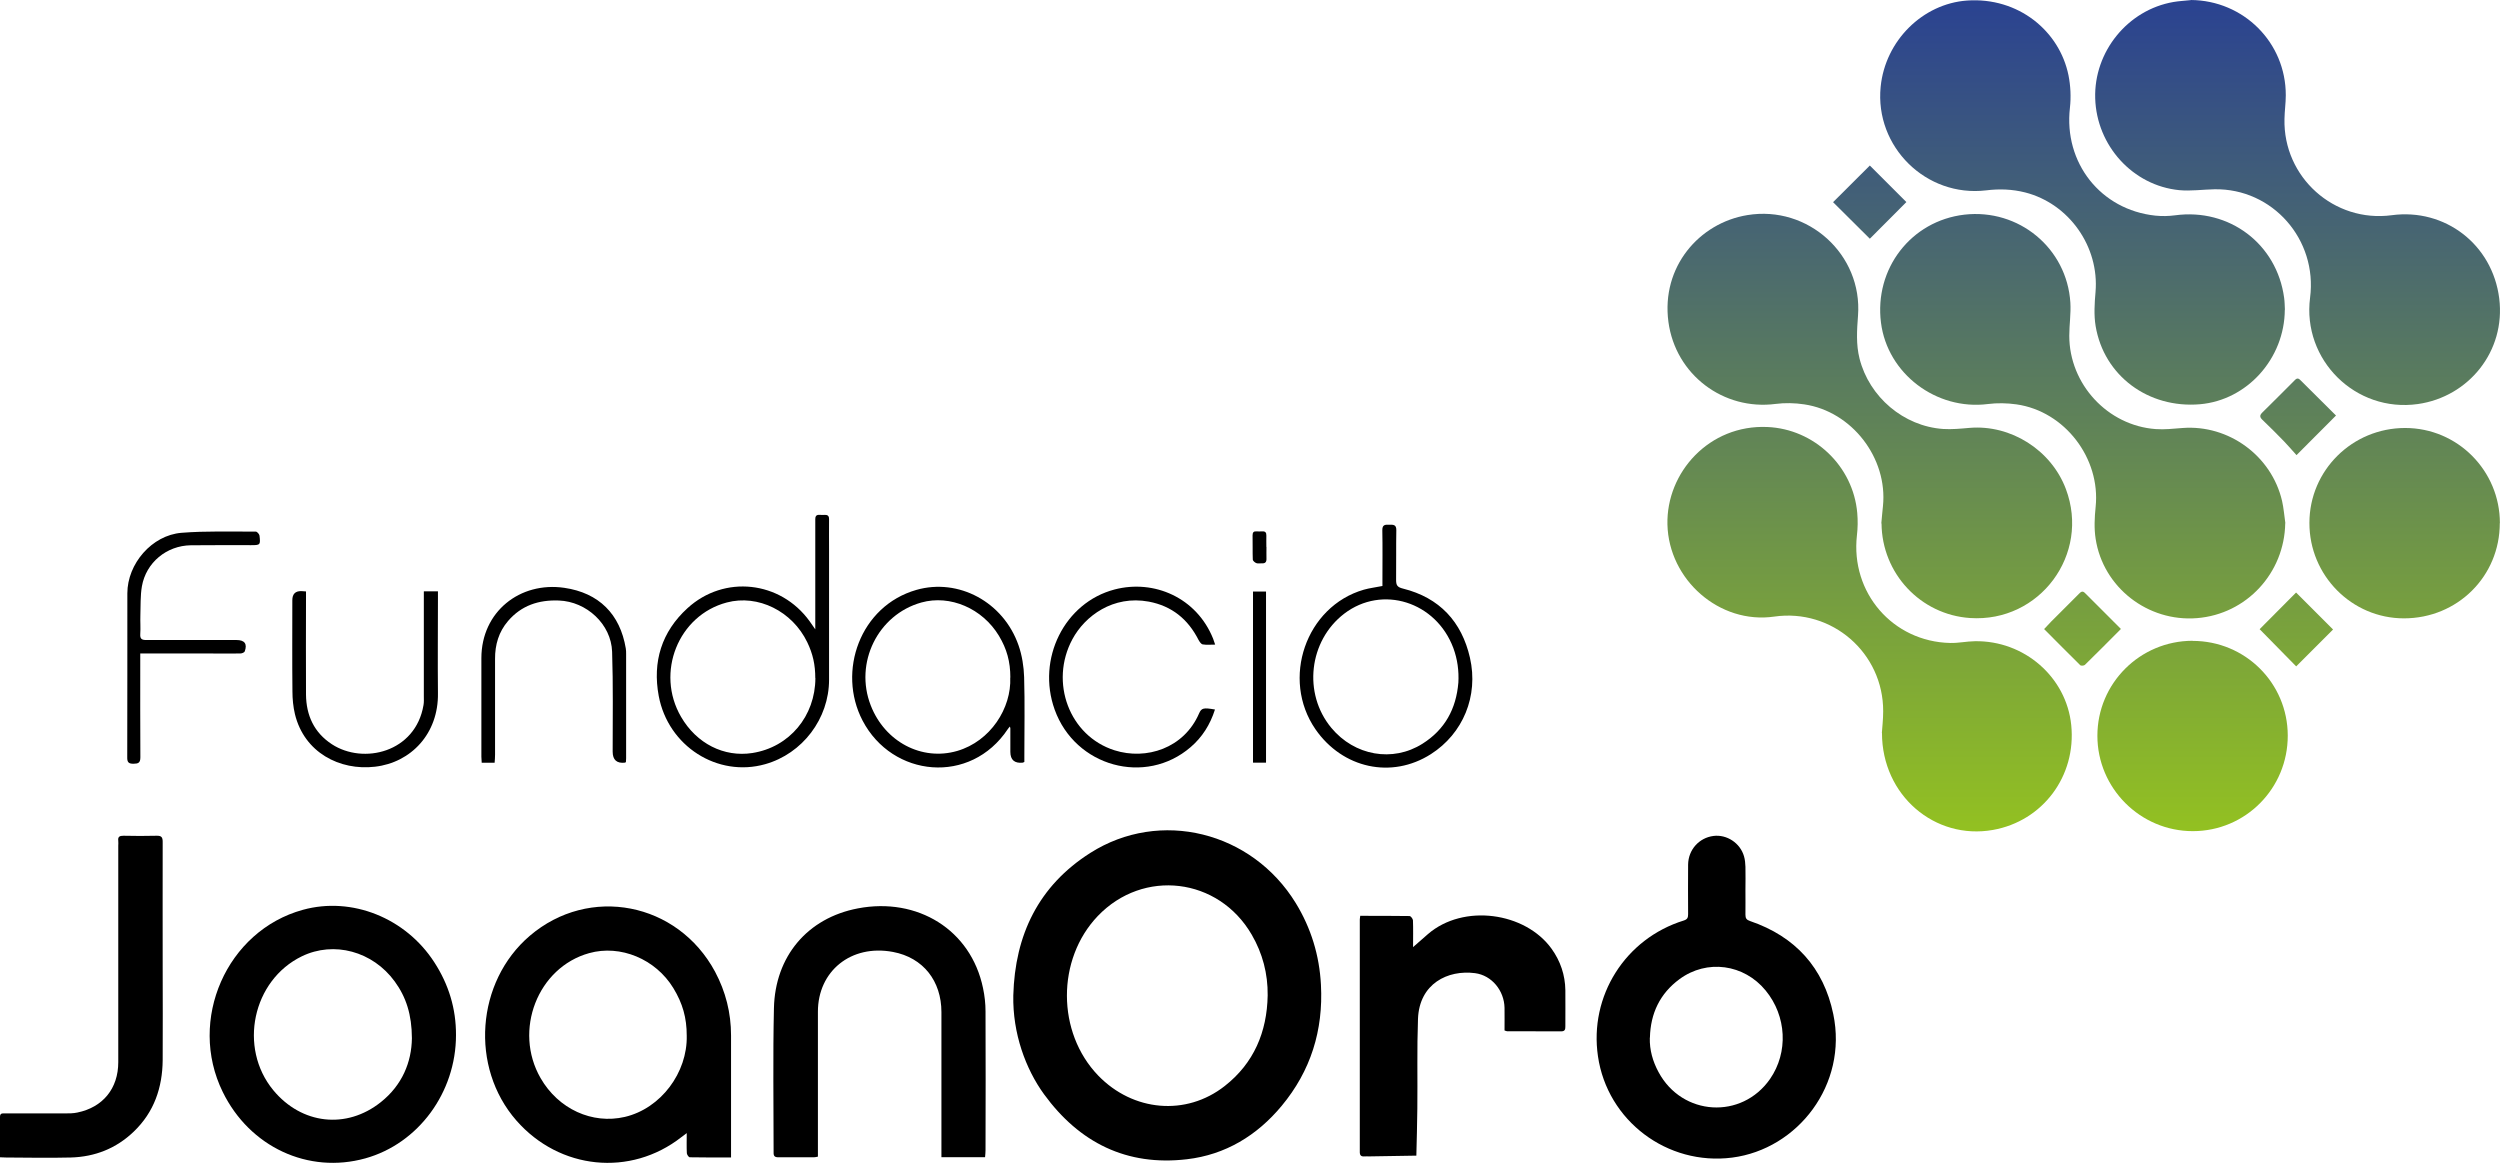 <svg xmlns="http://www.w3.org/2000/svg" xmlns:xlink="http://www.w3.org/1999/xlink" id="Capa_2" data-name="Capa 2" viewBox="0 0 228.51 106.3"><defs><style>      .cls-1 {        fill: none;      }      .cls-2 {        clip-path: url(#clippath);      }      .cls-3 {        clip-path: url(#clippath-1);      }      .cls-4 {        clip-path: url(#clippath-4);      }      .cls-5 {        clip-path: url(#clippath-3);      }      .cls-6 {        clip-path: url(#clippath-2);      }      .cls-7 {        clip-path: url(#clippath-7);      }      .cls-8 {        clip-path: url(#clippath-8);      }      .cls-9 {        clip-path: url(#clippath-6);      }      .cls-10 {        clip-path: url(#clippath-5);      }      .cls-11 {        clip-path: url(#clippath-9);      }      .cls-12 {        clip-path: url(#clippath-10);      }      .cls-13 {        fill: url(#Degradado_sin_nombre_5);      }    </style><clipPath id="clippath"><path class="cls-1" d="m200.25,0c4.83.04,8.69,3.89,8.68,8.71,0,.72-.11,1.44-.12,2.16-.13,5.33,4.54,9.51,9.81,8.8,4.85-.65,9.2,2.66,9.82,7.61.6,4.83-2.8,8.99-7.43,9.65-5.7.81-10.59-4.03-9.86-9.72.69-5.32-3.43-10-8.73-9.91-1.08.02-2.17.18-3.23.08-4.25-.42-7.55-4.07-7.68-8.39-.13-4.26,2.97-8.09,7.16-8.81.52-.09,1.06-.11,1.58-.17Z"></path></clipPath><linearGradient id="Degradado_sin_nombre_5" data-name="Degradado sin nombre 5" x1="190.46" y1="76.1" x2="190.46" y2="0" gradientUnits="userSpaceOnUse"><stop offset="0" stop-color="#93c121"></stop><stop offset="1" stop-color="#2a4291"></stop></linearGradient><clipPath id="clippath-1"><path class="cls-1" d="m208.84,28.31c-.02,4.46-3.44,8.27-7.76,8.64-4.71.4-8.77-2.6-9.53-7.14-.17-1.01-.1-2.09-.01-3.12.35-4.14-2.41-8.07-6.43-9.1-1.18-.3-2.37-.34-3.57-.19-5.48.65-10.19-3.98-9.64-9.47.42-4.22,3.85-7.59,7.89-7.88,4.69-.33,8.46,2.78,9.28,6.84.19.96.24,1.99.13,2.96-.58,5.02,2.8,9.33,7.81,9.86.59.06,1.21.05,1.8-.03,4.95-.67,9.31,2.61,9.97,7.55.05.36.05.72.07,1.08Z"></path></clipPath><clipPath id="clippath-2"><path class="cls-1" d="m208.88,47.82c-.07,4.56-3.54,8.32-8.07,8.68-4.49.36-8.58-2.81-9.26-7.25-.15-.95-.1-1.95,0-2.92.46-4.43-2.81-8.74-7.24-9.37-.86-.12-1.75-.14-2.61-.03-4.72.6-9.18-2.78-9.77-7.43-.63-4.94,2.75-9.31,7.62-9.88,4.97-.57,9.38,3.06,9.69,8.05.06,1-.1,2.02-.1,3.02,0,4.42,3.5,8.21,7.9,8.53.81.06,1.64-.04,2.46-.1,4.21-.32,8.13,2.54,9.09,6.67.15.66.2,1.35.3,2.03Z"></path></clipPath><clipPath id="clippath-3"><path class="cls-1" d="m171.96,47.85c.05-.53.09-1.06.15-1.59.45-4.39-2.84-8.66-7.2-9.3-.86-.13-1.75-.15-2.61-.04-4.76.62-9.15-2.66-9.8-7.5-.67-5.01,2.8-9.04,7.22-9.76,5.54-.91,10.53,3.6,10.11,9.19-.1,1.33-.19,2.63.14,3.93.89,3.51,4.03,6.18,7.64,6.43.8.05,1.61-.03,2.41-.1,3.77-.32,7.47,2.02,8.81,5.59,2.24,5.97-2.39,12.21-8.75,11.79-4.54-.3-8.07-4.08-8.1-8.65Z"></path></clipPath><clipPath id="clippath-4"><path class="cls-1" d="m172.01,66.99c.03-.46.12-1.22.12-1.97.02-5.34-4.68-9.42-9.96-8.66-5,.72-9.64-3.36-9.76-8.42-.11-4.76,3.82-9.14,9.13-8.91,4.28.18,7.85,3.57,8.22,7.86.06.68.05,1.37-.03,2.05-.59,5.23,3.27,9.71,8.52,9.83.75.02,1.5-.15,2.26-.16,4.51-.08,8.37,3.28,8.81,7.67.47,4.66-2.6,8.77-7.16,9.58-5.3.94-10.14-3.15-10.14-8.86Z"></path></clipPath><clipPath id="clippath-5"><path class="cls-1" d="m228.49,47.82c0,4.86-3.87,8.7-8.76,8.7-4.77,0-8.65-3.92-8.64-8.72,0-4.81,3.92-8.68,8.75-8.68,4.79,0,8.66,3.9,8.66,8.7Z"></path></clipPath><clipPath id="clippath-6"><path class="cls-1" d="m200.41,58.58c4.81,0,8.69,3.85,8.7,8.65.01,4.83-3.86,8.74-8.68,8.74-4.8,0-8.72-3.92-8.72-8.72,0-4.79,3.89-8.67,8.69-8.68Z"></path></clipPath><clipPath id="clippath-7"><path class="cls-1" d="m213.25,57.54c-1.08,1.08-2.23,2.23-3.37,3.37-1.11-1.13-2.24-2.29-3.34-3.4,1.09-1.1,2.24-2.25,3.33-3.35,1.1,1.1,2.26,2.26,3.38,3.38Z"></path></clipPath><clipPath id="clippath-8"><path class="cls-1" d="m167.55,18.48c1.09-1.09,2.24-2.24,3.36-3.35,1.11,1.11,2.26,2.26,3.34,3.34-1.1,1.11-2.26,2.26-3.34,3.35-1.08-1.07-2.25-2.24-3.36-3.34Z"></path></clipPath><clipPath id="clippath-9"><path class="cls-1" d="m213.52,37.98c-1.21,1.21-2.36,2.36-3.61,3.62-.36-.4-.74-.84-1.14-1.26-.64-.66-1.3-1.32-1.97-1.96-.25-.24-.28-.41-.02-.67.98-.96,1.94-1.93,2.91-2.9.16-.16.31-.33.55-.09,1.09,1.09,2.19,2.17,3.27,3.25Z"></path></clipPath><clipPath id="clippath-10"><path class="cls-1" d="m193.86,57.49c-1.13,1.13-2.2,2.22-3.29,3.28-.08.08-.35.1-.42.04-1.1-1.08-2.18-2.18-3.31-3.31.23-.24.43-.46.64-.68.85-.85,1.7-1.7,2.55-2.55.17-.17.32-.3.55-.06,1.07,1.08,2.15,2.16,3.28,3.28Z"></path></clipPath></defs><g id="Capa_1-2" data-name="Capa 1"><g><path d="m92.62,90.98c.15-5.52,2.3-10.01,7.04-13.02,6.37-4.05,14.77-1.96,18.78,4.59,1.4,2.29,2.16,4.78,2.3,7.47.22,4.16-.93,7.86-3.59,11.06-2.25,2.71-5.14,4.47-8.66,4.88-5.51.65-9.84-1.52-13.06-5.94-1.68-2.31-2.88-5.57-2.81-9.04Zm23.25,0c.02-1.98-.46-3.83-1.46-5.55-3.04-5.23-9.91-6.05-14.07-1.7-3.77,3.95-3.76,10.64.04,14.58,3.18,3.29,8.03,3.73,11.56.96,2.67-2.09,3.87-4.94,3.93-8.29Z"></path><path d="m159.54,81.34c0,.76.01,1.51,0,2.27,0,.33.1.47.43.58,4.13,1.41,6.72,4.27,7.6,8.51,1.34,6.44-3.25,12.34-9.25,13.11-5.92.76-11.4-3.36-12.26-9.26-.81-5.51,2.49-10.75,7.84-12.41.35-.11.4-.28.4-.59,0-1.51-.02-3.02,0-4.53.02-1.35,1-2.44,2.31-2.61,1.22-.16,2.45.64,2.8,1.86.09.31.12.64.13.96.02.7,0,1.41,0,2.11Zm-8.74,13.51c-.03,1.13.27,2.17.8,3.15,2.16,4.02,7.6,4.35,10.19.62,1.68-2.43,1.52-5.74-.4-8.08-1.98-2.42-5.37-2.89-7.88-1.04-1.78,1.31-2.65,3.13-2.7,5.34Z"></path><path d="m66.82,105.8c-1.31,0-2.54,0-3.77-.02-.1,0-.26-.24-.27-.37-.03-.58-.01-1.16-.01-1.84-.21.16-.35.26-.49.37-4.65,3.64-11.13,2.99-15.08-1.52-4.26-4.86-3.69-12.68,1.22-16.88,5.44-4.65,13.52-3.08,16.94,3.28.97,1.82,1.46,3.76,1.46,5.82,0,3.48,0,6.97,0,10.45v.7Zm-4.05-11.14c0-1.63-.37-2.94-1.22-4.34-1.62-2.66-4.84-4-7.7-3.2-4.71,1.31-6.94,7.07-4.44,11.42,1.63,2.84,4.73,4.24,7.7,3.55,3.3-.77,5.74-4.06,5.66-7.43Z"></path><path d="m41.68,94.61c0,5.25-3.44,9.92-8.29,11.27-5.21,1.45-10.57-1.04-13.03-6.07-3.23-6.58.36-14.74,7.33-16.65,4.47-1.23,9.39.74,12.01,4.8,1.31,2.02,1.99,4.23,1.98,6.65Zm-4.03.29c-.01-2.15-.52-3.75-1.57-5.19-2.01-2.76-5.56-3.72-8.49-2.3-4.51,2.19-5.82,8.35-2.61,12.24,2.58,3.12,6.68,3.6,9.83,1.09,1.95-1.55,2.81-3.65,2.84-5.84Z"></path><path d="m124.32,83.71c1.54,0,3.03,0,4.52.02.11,0,.3.25.31.39.03.78.01,1.57.01,2.45.5-.44.93-.82,1.36-1.19,3.24-2.8,8.89-2.01,11.3,1.34.81,1.13,1.24,2.4,1.26,3.79.01,1.1,0,2.2,0,3.3,0,.27-.03.46-.38.46-1.65-.01-3.3,0-4.95-.01-.05,0-.1-.03-.23-.07,0-.68.01-1.37,0-2.07-.03-1.57-1.16-2.97-2.7-3.17-2.48-.32-5.09.95-5.21,4.18-.1,2.73-.03,5.46-.06,8.19-.01,1.44-.06,2.87-.09,4.31-1.44.02-2.87.05-4.31.07-.14,0-.28-.01-.41,0-.32.03-.46-.08-.45-.43,0-7.07,0-14.15,0-21.22,0-.08.02-.17.04-.33Z"></path><path d="m90.04,105.77h-3.99c0-.21,0-.43,0-.64,0-4.21,0-8.41,0-12.62,0-2.84-1.66-4.98-4.43-5.5-3.85-.72-6.86,1.77-6.86,5.46,0,4.19,0,8.38,0,12.56,0,.22,0,.44,0,.69-.14.03-.25.06-.37.06-1.08,0-2.16,0-3.24,0-.34,0-.45-.11-.44-.44,0-4.39-.07-8.79.03-13.18.1-4.73,3.05-8.25,7.67-9.13,5.44-1.04,10.33,1.94,11.44,7.28.15.7.23,1.42.23,2.14.02,4.22.01,8.45,0,12.67,0,.2-.02.4-.04.63Z"></path><path d="m0,105.77c0-1.27,0-2.49,0-3.7,0-.39.32-.29.53-.3,1.8,0,3.61,0,5.41,0,.38,0,.76,0,1.13-.08,2.34-.48,3.74-2.2,3.74-4.6,0-6.59,0-13.19,0-19.78,0-.15.02-.31,0-.46-.05-.38.13-.46.48-.46,1.01.02,2.03.03,3.04,0,.44-.01.54.15.54.56-.01,3.83,0,7.66,0,11.49,0,2.82.02,5.63,0,8.45-.02,2.51-.78,4.76-2.64,6.54-1.6,1.54-3.55,2.31-5.76,2.37-1.97.05-3.95.01-5.93,0-.15,0-.3-.01-.54-.02Z"></path><path d="m74.52,57.55c0-3.11,0-6.06,0-9.01,0-.36,0-.72,0-1.08-.01-.53.38-.38.66-.39.27,0,.61-.09.6.39-.01.94,0,1.89,0,2.83,0,3.95,0,7.89,0,11.84,0,3.56-2.43,6.76-5.84,7.72-4.35,1.23-8.87-1.64-9.73-6.24-.58-3.12.26-5.86,2.63-8.02,3.36-3.07,8.49-2.5,11.16,1.19.15.21.29.42.53.76Zm0,4.43c0-1.22-.22-2.21-.73-3.27-1.37-2.85-4.51-4.4-7.36-3.64-4.43,1.17-6.53,6.41-4.18,10.45,1.42,2.45,3.93,3.71,6.51,3.31,3.41-.53,5.76-3.39,5.77-6.85Z"></path><path d="m93.62,69.65c-.1.05-.11.06-.13.06q-1.14.12-1.14-.99c0-.72,0-1.44,0-2.16,0-.03-.02-.06-.04-.15-.08.09-.14.15-.19.23-3.41,5.14-10.56,4.43-13.28-.78-2.34-4.49-.22-10.47,4.92-11.94,3.85-1.1,7.96,1.1,9.34,5.07.32.92.48,1.93.51,2.91.07,2.38.02,4.77.02,7.15v.6Zm-1.27-7.72c0-1.45-.32-2.61-1.04-3.81-1.51-2.51-4.47-3.78-7.09-3.05-3.98,1.11-6.15,5.52-4.63,9.41,1.29,3.32,4.66,5.1,7.9,4.16,3.05-.89,4.97-3.92,4.85-6.71Z"></path><path d="m126.36,53.55v-.54c0-1.51.02-3.02-.01-4.53-.01-.53.25-.53.63-.52.36,0,.66-.03.65.51-.03,1.51,0,3.02-.02,4.53,0,.49.1.67.63.8,3.34.83,5.37,3.03,6.12,6.32.8,3.51-.64,6.94-3.57,8.81-3.59,2.29-8.07,1.31-10.55-2.27-3.17-4.6-.88-11.23,4.42-12.76.52-.15,1.07-.21,1.71-.34Zm6.94,8.86c.06-1.09-.08-2.15-.46-3.18-1.58-4.23-6.5-5.79-9.97-3.14-3.24,2.48-3.79,7.3-1.18,10.44,2.12,2.55,5.61,3.17,8.33,1.45,2.05-1.29,3.08-3.19,3.28-5.58Z"></path><path d="m111.05,64.86c-.44,1.38-1.16,2.52-2.22,3.43-4.13,3.56-10.56,1.78-12.43-3.43-1.66-4.63.89-9.78,5.48-10.98,3.6-.94,7.49.74,9,4.49.06.15.11.31.19.55-.43,0-.79.04-1.14-.02-.15-.03-.29-.25-.38-.41-.96-1.89-2.43-3.1-4.55-3.5-3.25-.6-5.83,1.3-6.98,3.44-2.11,3.93-.28,8.84,3.85,10.15,2.9.92,6.35-.18,7.73-3.37.22-.5.4-.54,1.44-.36Z"></path><path d="m57.22,69.65c-.06.04-.08.06-.09.06q-1.13.13-1.13-1.01c0-3.04.05-6.08-.05-9.12-.08-2.53-2.34-4.6-4.87-4.69-1.84-.07-3.42.45-4.64,1.87-.85.99-1.2,2.17-1.19,3.47,0,2.92,0,5.84,0,8.76,0,.23-.02.47-.04.73h-1.18c0-.19-.03-.37-.03-.55,0-3,0-6.01,0-9.01,0-4.25,3.53-7.02,7.58-6.43,3.16.46,5.1,2.4,5.62,5.54.03.17.03.34.03.51,0,3.18,0,6.35,0,9.53,0,.12-.01.24-.02.36Z"></path><path d="m12.82,59.74c0,.27,0,.47,0,.67,0,2.94-.01,5.87.01,8.81,0,.52-.2.58-.63.59-.45,0-.58-.14-.57-.59.02-5,0-9.99.01-14.99,0-2.7,2.24-5.31,4.95-5.53,2.25-.18,4.53-.1,6.79-.11.12,0,.32.23.34.37.1.85.06.87-.77.87-1.84,0-3.68-.01-5.51.01-2.21.03-4.09,1.58-4.47,3.75-.15.87-.11,1.78-.14,2.67-.02.57.03,1.14-.01,1.7-.03.45.15.54.56.54,2.75-.01,5.5,0,8.24,0,.74,0,1,.35.75,1.04-.04.1-.26.19-.4.19-.96.02-1.92,0-2.89,0-2.06,0-4.12,0-6.26,0Z"></path><path d="m38.76,54.05h1.27v.6c0,2.9-.03,5.8,0,8.7.06,3.71-2.46,6.35-5.75,6.73-3.23.38-6.47-1.3-7.32-4.8-.16-.67-.23-1.39-.23-2.08-.03-2.78-.01-5.56-.01-8.34q0-.85.83-.83c.12,0,.23.02.42.03,0,.22,0,.42,0,.62,0,2.94-.02,5.87,0,8.81.02,1.89.73,3.47,2.37,4.54,2.87,1.87,7.64.75,8.37-3.58.05-.27.03-.55.03-.82,0-2.95,0-5.9,0-8.86,0-.22,0-.44,0-.71Z"></path><g><g class="cls-2"><rect class="cls-13" x="152.41" width="76.1" height="76.1"></rect></g><g class="cls-3"><rect class="cls-13" x="152.41" width="76.1" height="76.1"></rect></g><g class="cls-6"><rect class="cls-13" x="152.41" width="76.1" height="76.1"></rect></g><g class="cls-5"><rect class="cls-13" x="152.41" width="76.1" height="76.1"></rect></g><g class="cls-4"><rect class="cls-13" x="152.41" width="76.1" height="76.1"></rect></g><g class="cls-10"><rect class="cls-13" x="152.41" width="76.1" height="76.1"></rect></g><g class="cls-9"><rect class="cls-13" x="152.41" width="76.1" height="76.1"></rect></g><g class="cls-7"><rect class="cls-13" x="152.41" width="76.1" height="76.1"></rect></g><g class="cls-8"><rect class="cls-13" x="152.41" width="76.1" height="76.1"></rect></g><g class="cls-11"><rect class="cls-13" x="152.41" width="76.1" height="76.1"></rect></g><g class="cls-12"><rect class="cls-13" x="152.41" width="76.1" height="76.1"></rect></g></g><path d="m115.72,69.71h-1.19v-15.64h1.19v15.64Z"></path><path d="m115.76,49.99c0,.36-.01.72,0,1.08.01.31-.12.44-.42.42-.17-.01-.36.04-.51-.02-.13-.05-.32-.21-.32-.33-.03-.74,0-1.47-.02-2.21,0-.27.1-.38.36-.36.17.01.34.01.51,0,.29-.02.4.1.39.39-.01.34,0,.69,0,1.03Z"></path></g></g></svg>